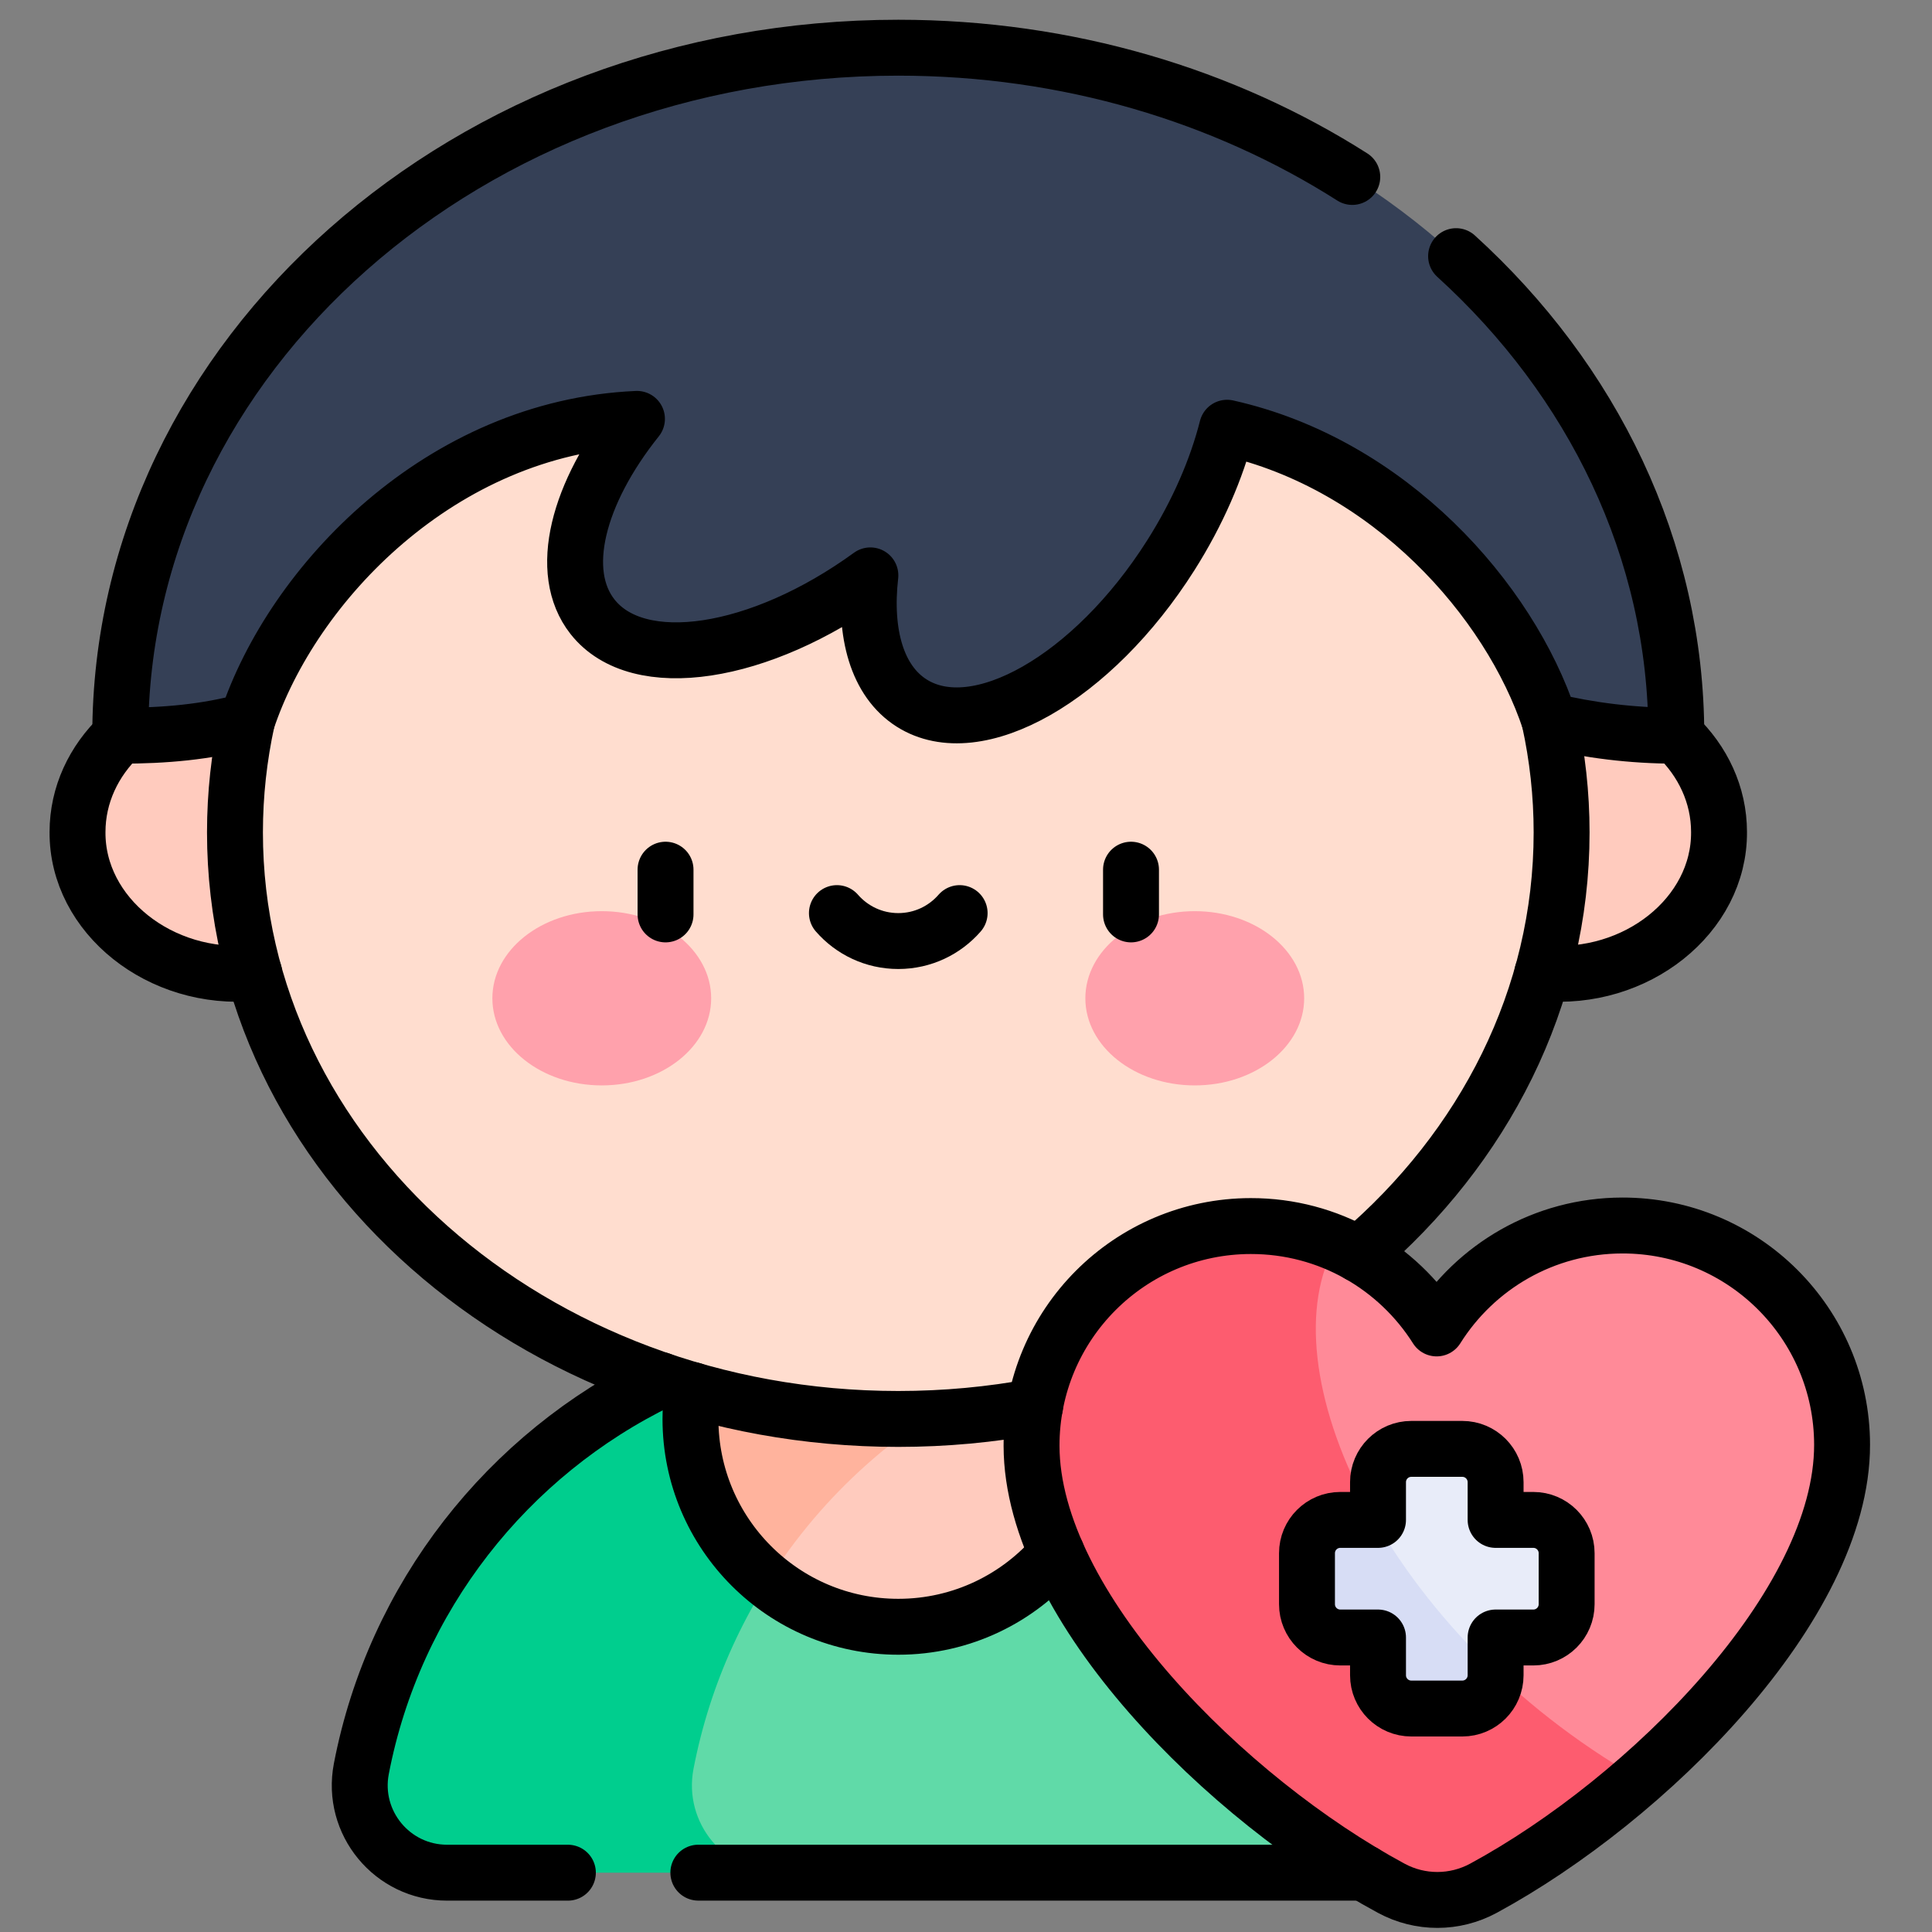 <svg width="81" height="81" viewBox="0 0 81 81" fill="none" xmlns="http://www.w3.org/2000/svg">
<rect x="0" y="0" width="81" height="81" fill="#808080" stroke="none"/>
<path d="M65.351 40.825C69.062 40.825 72.071 38.165 72.071 34.883C72.071 31.601 69.062 28.941 65.351 28.941C61.64 28.941 58.632 31.601 58.632 34.883C58.632 38.165 61.64 40.825 65.351 40.825Z" fill="#FFCBBE"/>
<path d="M9.969 40.825C13.68 40.825 16.689 38.165 16.689 34.883C16.689 31.601 13.68 28.941 9.969 28.941C6.258 28.941 3.25 31.601 3.25 34.883C3.25 38.165 6.258 40.825 9.969 40.825Z" fill="#FFCBBE"/>
<path d="M56.576 78.513H32.673C26.778 78.513 26.154 76.416 26.589 74.158C27.973 66.961 32.409 59.491 41.624 57.864H47.623C54.037 60.964 58.788 66.961 60.171 74.158C60.605 76.416 58.876 78.513 56.576 78.513Z" fill="#60DAA8"/>
<path d="M29.076 74.158C28.641 76.416 30.373 78.513 32.673 78.513H18.744C16.444 78.513 14.715 76.416 15.149 74.158C16.534 66.961 21.284 60.964 27.698 57.864H41.624C35.212 60.964 30.46 66.961 29.076 74.158Z" fill="#00CE8E"/>
<path d="M46.373 59.491C46.373 64.303 42.473 68.203 37.66 68.203C35.593 68.203 33.693 67.483 32.199 66.28C32.199 61.919 34.633 58.529 41.624 57.864H46.221C46.321 58.391 46.373 58.934 46.373 59.491Z" fill="#FFCBBE"/>
<path d="M46.221 57.864H41.624C37.751 59.736 34.483 62.666 32.199 66.28C30.216 64.683 28.948 62.236 28.948 59.491C28.948 54.678 32.847 50.778 37.66 50.778C41.916 50.778 45.459 53.83 46.221 57.864Z" fill="#FFB39D"/>
<path d="M65.471 34.898C65.471 45.192 58.318 54.009 48.168 57.675C33.639 56.997 25.689 45.192 25.689 34.898C25.689 24.605 33.02 14.191 48.168 12.123C58.318 15.789 65.471 24.605 65.471 34.898Z" fill="#FFDDCF"/>
<path d="M48.168 57.675C44.926 58.845 41.379 59.491 37.66 59.491C22.301 59.491 9.851 48.48 9.851 34.898C9.851 21.317 22.301 10.308 37.66 10.308C41.379 10.308 44.926 10.953 48.168 12.123C38.019 15.789 30.866 24.605 30.866 34.898C30.866 45.192 38.019 54.009 48.168 57.675Z" fill="#FFDDCF"/>
<path d="M37.66 2C38.874 2 40.072 2.06 41.252 2.174H41.253C57.578 3.755 70.28 15.988 70.28 30.846C68.397 30.846 66.633 30.618 64.968 30.221C63.285 25.14 58.246 19.453 51.446 17.933C51.01 19.65 50.218 21.493 49.082 23.287C48.096 24.843 46.964 26.183 45.788 27.245L45.277 27.689C42.71 29.816 40.011 30.61 38.222 29.477C36.774 28.559 36.213 26.562 36.491 24.123C31.861 27.485 26.752 28.285 24.84 25.857C23.357 23.973 24.214 20.676 26.705 17.561C18.486 17.922 12.26 24.464 10.35 30.227C8.646 30.697 6.897 30.846 5.04 30.846C5.04 14.915 19.644 2 37.66 2Z" fill="#354056"/>
<path d="M77.23 60.569C77.237 65.209 73.363 70.506 68.713 74.57C55.691 73.654 49.681 54.205 56.03 52.127C57.768 52.861 59.233 54.116 60.232 55.695C61.857 53.108 64.732 51.384 68.013 51.38C73.096 51.372 77.223 55.486 77.23 60.569Z" fill="#FF8A98"/>
<path d="M68.713 74.57C66.604 76.414 64.337 78.005 62.199 79.164C60.991 79.819 59.544 79.82 58.335 79.169C51.471 75.474 43.258 67.364 43.248 60.619C43.24 55.536 47.354 51.411 52.437 51.403C53.712 51.402 54.926 51.659 56.03 52.127C53.024 57.284 58.005 68.424 68.713 74.57Z" fill="#FD5C6F"/>
<path d="M65.682 65.119V67.256C65.682 68.028 65.057 68.653 64.285 68.653H62.704V70.099C60.045 70.099 56.732 66.28 57.641 63.724H57.774V62.141C57.774 61.37 58.399 60.745 59.169 60.745H61.307C62.079 60.745 62.704 61.37 62.704 62.141V63.724H64.285C65.057 63.724 65.682 64.349 65.682 65.119Z" fill="#E8ECF9"/>
<path d="M62.704 70.098V70.234C62.704 71.006 62.079 71.631 61.307 71.631H59.169C58.399 71.631 57.774 71.006 57.774 70.234V68.653H56.193C55.421 68.653 54.796 68.028 54.796 67.256V65.119C54.796 64.348 55.421 63.723 56.193 63.723H57.641C58.886 65.9 60.587 68.089 62.704 70.098Z" fill="#D7DDF5"/>
<path d="M25.23 45.506C27.763 45.506 29.816 43.871 29.816 41.854C29.816 39.836 27.763 38.201 25.23 38.201C22.696 38.201 20.643 39.836 20.643 41.854C20.643 43.871 22.696 45.506 25.23 45.506Z" fill="#FFA1AC"/>
<path d="M50.091 45.506C52.624 45.506 54.678 43.871 54.678 41.854C54.678 39.836 52.624 38.201 50.091 38.201C47.558 38.201 45.504 39.836 45.504 41.854C45.504 43.871 47.558 45.506 50.091 45.506Z" fill="#FFA1AC"/>
<path d="M64.664 40.794C68.593 41.168 72.095 38.38 72.071 34.883C72.071 33.323 71.39 31.905 70.279 30.845" stroke="black" stroke-width="2.344" stroke-miterlimit="10" stroke-linecap="round" stroke-linejoin="round"/>
<path d="M5.042 30.845C3.931 31.905 3.25 33.323 3.25 34.883C3.226 38.38 6.729 41.168 10.657 40.794" stroke="black" stroke-width="2.344" stroke-miterlimit="10" stroke-linecap="round" stroke-linejoin="round"/>
<path d="M29.033 58.282C28.978 58.677 28.948 59.08 28.948 59.49C28.948 64.302 32.849 68.203 37.661 68.203C40.325 68.203 42.709 67.006 44.307 65.122" stroke="black" stroke-width="2.344" stroke-miterlimit="10" stroke-linecap="round" stroke-linejoin="round"/>
<path d="M56.974 52.591C62.212 48.119 65.471 41.846 65.471 34.899C65.471 33.293 65.295 31.724 64.962 30.204" stroke="black" stroke-width="2.344" stroke-miterlimit="10" stroke-linecap="round" stroke-linejoin="round"/>
<path d="M62.199 79.163C60.991 79.818 59.544 79.821 58.335 79.169C51.472 75.473 43.258 67.364 43.248 60.619C43.241 55.537 47.354 51.41 52.437 51.403C55.718 51.398 58.599 53.112 60.232 55.695C61.857 53.108 64.733 51.385 68.014 51.38C73.097 51.372 77.223 55.486 77.23 60.568C77.24 67.313 69.051 75.447 62.199 79.163Z" stroke="black" stroke-width="2.344" stroke-miterlimit="10" stroke-linecap="round" stroke-linejoin="round"/>
<path d="M64.286 63.723H62.704V62.141C62.704 61.37 62.079 60.745 61.308 60.745H59.17C58.399 60.745 57.774 61.37 57.774 62.141V63.723H56.193C55.421 63.723 54.796 64.348 54.796 65.119V67.257C54.796 68.028 55.421 68.653 56.193 68.653H57.774V70.235C57.774 71.006 58.399 71.631 59.17 71.631H61.308C62.079 71.631 62.704 71.006 62.704 70.235V68.653H64.286C65.057 68.653 65.682 68.028 65.682 67.257V65.119C65.682 64.348 65.057 63.723 64.286 63.723Z" stroke="black" stroke-width="2.344" stroke-miterlimit="10" stroke-linecap="round" stroke-linejoin="round"/>
<path d="M27.903 36.462V38.337" stroke="black" stroke-width="2.344" stroke-miterlimit="10" stroke-linecap="round" stroke-linejoin="round"/>
<path d="M47.418 36.462V38.337" stroke="black" stroke-width="2.344" stroke-miterlimit="10" stroke-linecap="round" stroke-linejoin="round"/>
<path d="M35.088 38.282C35.714 39 36.634 39.454 37.661 39.454C38.688 39.454 39.608 39 40.233 38.282" stroke="black" stroke-width="2.344" stroke-miterlimit="10" stroke-linecap="round" stroke-linejoin="round"/>
<path d="M56.695 7.419C51.338 4.01 44.765 2 37.661 2C19.645 2 5.041 14.914 5.041 30.845C6.898 30.845 8.646 30.696 10.352 30.227C12.261 24.464 18.488 17.921 26.705 17.562C24.215 20.677 23.358 23.973 24.841 25.857C26.753 28.286 31.862 27.486 36.491 24.123C36.214 26.563 36.775 28.559 38.222 29.476C40.957 31.209 45.819 28.438 49.083 23.287C50.219 21.494 51.011 19.649 51.446 17.933C58.246 19.452 63.285 25.138 64.968 30.22C66.633 30.617 68.397 30.845 70.28 30.845C70.28 23.026 66.76 15.934 61.047 10.739" stroke="black" stroke-width="2.344" stroke-miterlimit="10" stroke-linecap="round" stroke-linejoin="round"/>
<path d="M29.278 78.512H57.18" stroke="black" stroke-width="2.344" stroke-miterlimit="10" stroke-linecap="round" stroke-linejoin="round"/>
<path d="M27.698 57.863C21.284 60.964 16.533 66.961 15.149 74.158C14.715 76.416 16.445 78.513 18.745 78.513H23.809" stroke="black" stroke-width="2.344" stroke-miterlimit="10" stroke-linecap="round" stroke-linejoin="round"/>
<path d="M10.357 30.211C10.026 31.729 9.851 33.295 9.851 34.899C9.851 48.48 22.302 59.49 37.661 59.49C39.627 59.49 41.546 59.309 43.397 58.965" stroke="black" stroke-width="2.344" stroke-miterlimit="10" stroke-linecap="round" stroke-linejoin="round"/>
</svg>
